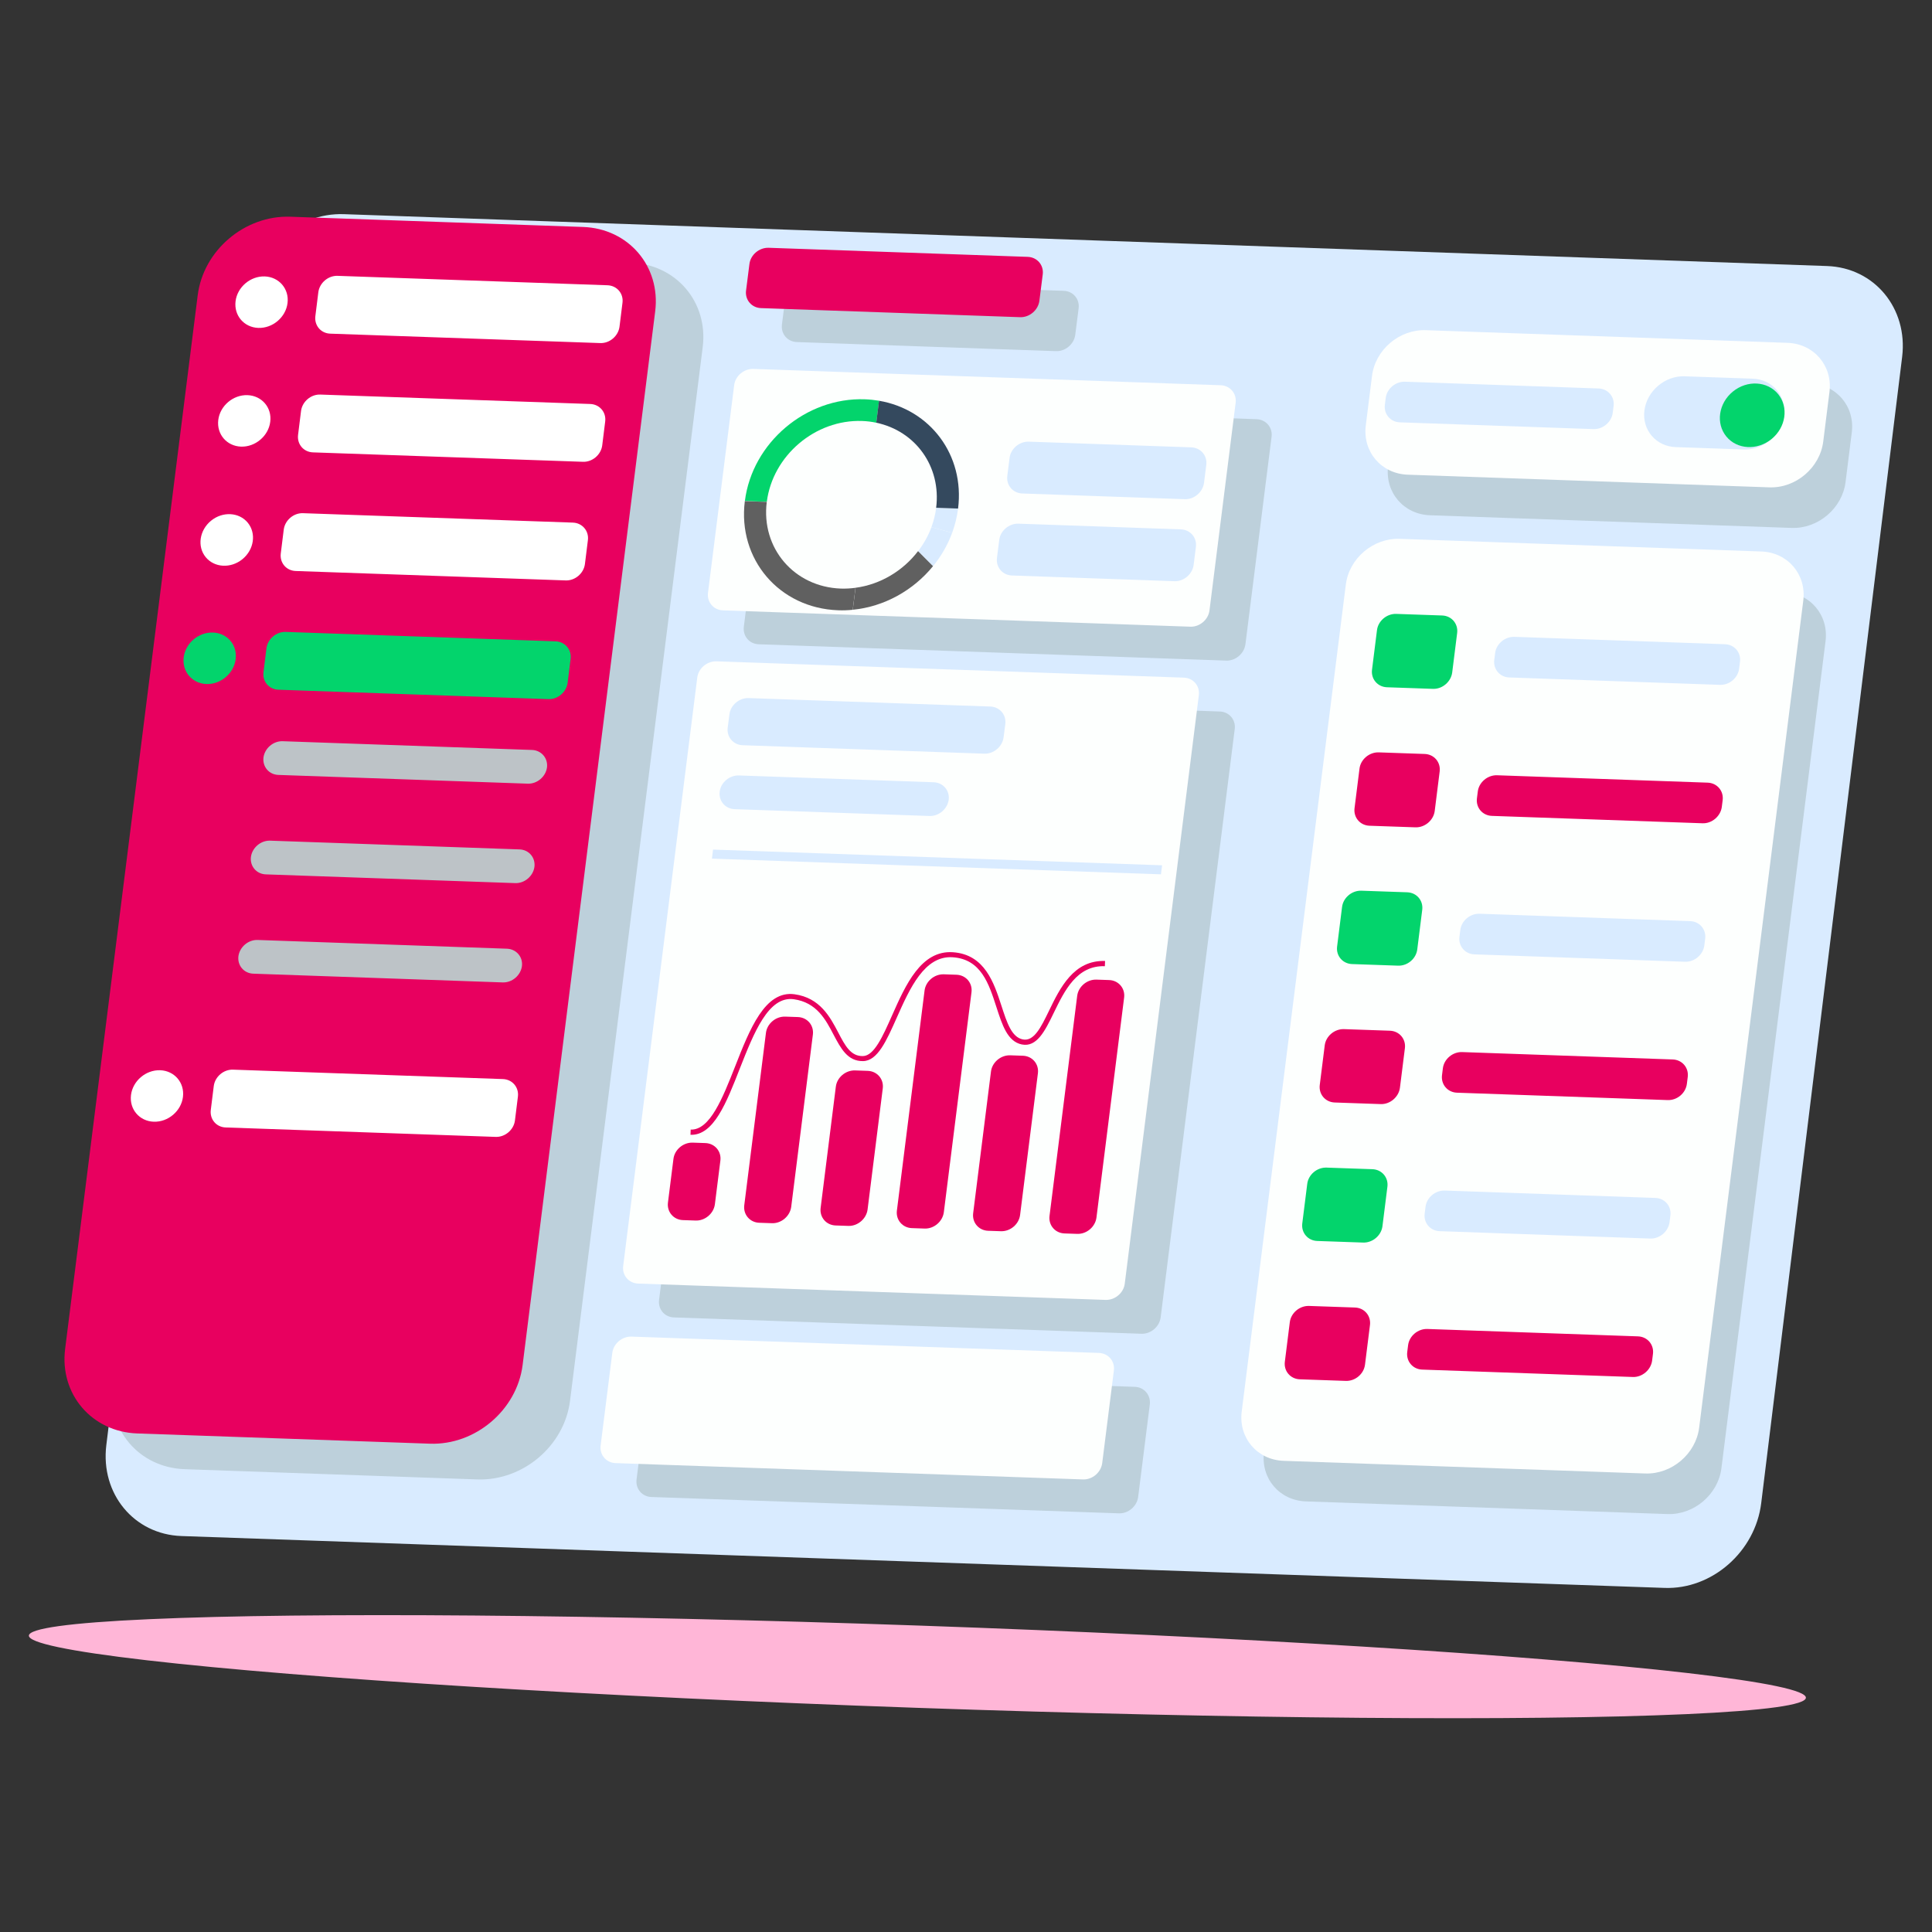 <?xml version="1.0" encoding="utf-8"?>
<!-- Generator: Adobe Illustrator 26.3.1, SVG Export Plug-In . SVG Version: 6.00 Build 0)  -->
<svg version="1.1" id="Layer_1" xmlns="http://www.w3.org/2000/svg" xmlns:xlink="http://www.w3.org/1999/xlink" x="0px" y="0px"
	 viewBox="0 0 4000 4000" style="enable-background:new 0 0 4000 4000;" xml:space="preserve">
<rect x="0" y="0" width="4000" height="4000" fill="#333333" stroke="none"/>
<style type="text/css">
	.st0{fill:#D9EBFF;}
	.st1{fill:#BDD0DB;}
	.st2{fill:#FDFFFE;}
	.st3{fill:#03D46C;}
	.st4{fill:#E8005F;}
	.st5{fill:#FFFFFF;}
	.st6{fill:#BDC3C7;}
	.st7{fill:#FFB6D7;}
	.st8{fill:#606060;}
	.st9{fill:#34495E;}
</style>
<g>
	<g>
		<path class="st0" d="M3446.3,3287.6L375.6,3180.2c-98.1-3.4-167.7-87.5-155.5-188L511.9,619C524.2,518.7,613.8,440,712,443.4
			l3070.7,107.4c98.1,3.4,167.7,87.5,155.5,188l-291.8,2373.3C3634.1,3212.5,3544.5,3291.1,3446.3,3287.6z"/>
	</g>
	<g>
		<g>
			<g>
				<path class="st1" d="M3692.7,1225.8l-748.6-26.2c-54.8-1.9-104.7,40.5-111.6,94.7l-215.6,1712.5c-6.7,54.2,32.1,99.8,86.9,101.7
					l748.6,26.2c54.8,1.9,104.7-40.5,111.6-94.7l215.6-1712.5C3786.4,1273.3,3747.5,1227.7,3692.7,1225.8z"/>
			</g>
		</g>
		<g>
			<g>
				<path class="st1" d="M3747,793.8l-748.6-26.2c-54.8-1.9-104.7,40.5-111.6,94.7l-12.9,102.8c-6.7,54.2,32.1,99.8,86.9,101.7
					l748.6,26.2c54.8,1.9,104.7-40.5,111.6-94.7l12.9-102.8C3840.8,841.3,3801.8,795.7,3747,793.8z"/>
			</g>
		</g>
	</g>
	<g>
		<path class="st2" d="M3406.3,3050.7l-748.6-26.2c-54.8-1.9-93.6-47.5-86.9-101.7l215.6-1712.5c6.7-54.2,56.7-96.7,111.6-94.7
			l748.6,26.2c54.8,1.9,93.6,47.5,86.9,101.7L3517.9,2956C3511,3010.2,3461.1,3052.6,3406.3,3050.7z"/>
	</g>
	<g>
		<path class="st2" d="M3663.2,1009l-748.6-26.2c-54.8-1.9-93.6-47.5-86.9-101.7l12.9-102.8c6.7-54.2,56.7-96.7,111.6-94.7
			l748.6,26.2c54.8,1.9,93.6,47.5,86.9,101.7l-12.9,102.8C3767.9,968.5,3718,1011,3663.2,1009z"/>
	</g>
	<g>
		<g>
			<path class="st3" d="M2966.8,1426.2l-95.2-3.3c-19.4-0.7-33.3-17-31-36.1l10.3-82.1c2.3-19.1,20.2-34.3,39.8-33.7l95.2,3.3
				c19.4,0.7,33.3,17,31,36.1l-10.3,82.1C3004,1411.7,2986.1,1426.9,2966.8,1426.2z"/>
		</g>
		<g>
			<path class="st0" d="M3560.9,1417.9l-436.2-15.3c-19.4-0.7-33.3-17-31-36.1l1.8-14.3c2.3-19.1,20.2-34.3,39.8-33.7l436.2,15.3
				c19.4,0.7,33.3,17,31,36.1l-1.8,14.3C3598.3,1403.6,3580.5,1418.6,3560.9,1417.9z"/>
		</g>
		<g>
			<path class="st0" d="M3299.2,888.4l-401-14c-19.4-0.7-33.3-17-31-36.1l1.8-14.3c2.3-19.1,20.2-34.3,39.8-33.7l401,14
				c19.4,0.7,33.3,17,31,36.1l-1.8,14.3C3336.6,873.8,3318.7,889,3299.2,888.4z"/>
		</g>
	</g>
	<g>
		<g>
			<path class="st4" d="M2930.6,1712.9l-95.2-3.3c-19.4-0.7-33.3-17-31-36.1l10.3-82.1c2.3-19.1,20.2-34.3,39.8-33.7l95.2,3.3
				c19.4,0.7,33.3,17,31,36.1l-10.3,82.1C2967.9,1698.3,2950,1713.5,2930.6,1712.9z"/>
		</g>
		<g>
			<path class="st4" d="M3525,1704.5l-436.2-15.3c-19.4-0.7-33.3-17-31-36.1l1.8-14.3c2.3-19.1,20.2-34.3,39.8-33.7l436.2,15.3
				c19.4,0.7,33.3,17,31,36.1l-1.8,14.3C3562.2,1690,3544.3,1705.2,3525,1704.5z"/>
		</g>
	</g>
	<g>
		<g>
			<path class="st3" d="M2894.5,1999.3l-95.2-3.3c-19.4-0.7-33.3-17-31-36.1l10.3-82.1c2.3-19.1,20.2-34.3,39.8-33.7l95.2,3.3
				c19.4,0.7,33.3,17,31,36.1l-10.3,82.1C2931.9,1984.9,2914.1,2000,2894.5,1999.3z"/>
		</g>
		<g>
			<path class="st0" d="M3488.8,1991.2l-436.2-15.3c-19.4-0.7-33.3-17-31-36.1l1.8-14.3c2.3-19.1,20.2-34.3,39.8-33.7l436.2,15.3
				c19.4,0.7,33.3,17,31,36.1l-1.8,14.3C3526.1,1976.6,3508.2,1991.9,3488.8,1991.2z"/>
		</g>
	</g>
	<g>
		<g>
			<path class="st4" d="M2858.6,2285.9l-95.2-3.3c-19.4-0.7-33.3-17-31-36.1l10.3-82.1c2.3-19.1,20.2-34.3,39.8-33.7l95.2,3.3
				c19.4,0.7,33.3,17,31,36.1l-10.3,82.1C2895.8,2271.4,2877.9,2286.6,2858.6,2285.9z"/>
		</g>
		<g>
			<path class="st4" d="M3452.7,2277.6l-436.2-15.3c-19.4-0.7-33.3-17-31-36.1l1.8-14.3c2.3-19.1,20.2-34.3,39.8-33.7l436.2,15.3
				c19.4,0.7,33.3,17,31,36.1l-1.8,14.3C3490.1,2263.3,3472.3,2278.3,3452.7,2277.6z"/>
		</g>
	</g>
	<g>
		<path class="st0" d="M3610.4,930.6l-141-4.9c-40.8-1.4-70-35.6-64.8-75.9l0,0c5.1-40.3,42.6-72.2,83.2-70.7l141,4.9
			c40.8,1.4,70,35.6,64.8,75.9l0,0C3688.7,900.1,3651.2,932,3610.4,930.6z"/>
	</g>
	<g>
		
			<ellipse transform="matrix(0.774 -0.633 0.633 0.774 277.485 2492.056)" class="st3" cx="3627.2" cy="857.6" rx="69.3" ry="63.4"/>
	</g>
	<g>
		<g>
			<path class="st3" d="M2822.4,2572.6l-95.2-3.3c-19.4-0.7-33.3-17-31-36.1l10.3-82.1c2.3-19.1,20.2-34.3,39.8-33.7l95.2,3.3
				c19.4,0.7,33.3,17,31,36.1l-10.3,82.1C2859.7,2558,2841.8,2573.2,2822.4,2572.6z"/>
		</g>
		<g>
			<path class="st0" d="M3416.8,2564.3l-436.2-15.3c-19.4-0.7-33.3-17-31-36.1l1.8-14.3c2.3-19.1,20.2-34.3,39.8-33.7l436.2,15.3
				c19.4,0.7,33.3,17,31,36.1l-1.8,14.3C3454,2549.7,3436.2,2564.9,3416.8,2564.3z"/>
		</g>
	</g>
	<g>
		<g>
			<path class="st4" d="M2786.3,2859l-95.2-3.3c-19.4-0.7-33.3-17-31-36.1l10.3-82.1c2.3-19.1,20.2-34.3,39.8-33.7l95.2,3.3
				c19.4,0.7,33.3,17,31,36.1l-10.3,82.1C2823.7,2844.6,2805.9,2859.7,2786.3,2859z"/>
		</g>
		<g>
			<path class="st4" d="M3380.7,2850.9l-436.2-15.3c-19.4-0.7-33.3-17-31-36.1l1.8-14.3c2.3-19.1,20.2-34.3,39.8-33.7l436.2,15.3
				c19.4,0.7,33.3,17,31,36.1l-1.8,14.3C3417.9,2836.3,3400,2851.6,3380.7,2850.9z"/>
		</g>
	</g>
	<g>
		<path class="st1" d="M988.4,3063l-606-21.2c-94.2-3.3-161-81.5-149.4-174.7L507.5,685.4c11.6-93.2,97.5-166.1,191.8-162.8
			l606.2,21.2c94.2,3.3,161,81.5,149.4,174.7l-274.7,2181.6C1168.6,2993.4,1082.7,3066.2,988.4,3063z"/>
	</g>
	<g>
		<path class="st4" d="M890.2,2989l-606-21.2c-94.2-3.3-161-81.5-149.4-174.7L409.3,611.5c11.6-93.2,97.5-166.1,191.8-162.8
			l606,21.2c94.2,3.3,161,81.5,149.4,174.7l-274.5,2181.7C1070.1,2919.4,984.2,2992.3,890.2,2989z"/>
	</g>
	<g>
		<g>
			<path class="st5" d="M1257.8,590.6l-558.9-19.5c-19.4-0.7-37.2,14.5-39.8,33.7l-6.2,49.9c-2.3,19.1,11.4,35.5,31,36.1l558.9,19.5
				c19.4,0.7,37.2-14.5,39.8-33.7l6.2-49.9C1291.2,607.6,1277.2,591.3,1257.8,590.6z"/>
		</g>
		<g>
			<path class="st5" d="M548.2,572.3c-29.8-1-56.9,22.1-60.5,51.4c-3.6,29.5,17.5,54.1,47.1,55.2c29.8,1,56.9-22.1,60.5-51.4
				C599,598.2,577.8,573.4,548.2,572.3z"/>
		</g>
	</g>
	<g>
		<g>
			<path class="st5" d="M1222,836.4l-558.9-19.5c-19.4-0.7-37.2,14.5-39.8,33.7l-6.2,49.9c-2.3,19.1,11.4,35.5,31,36.1l558.9,19.5
				c19.4,0.7,37.2-14.5,39.8-33.7l6.2-49.9C1255.3,853.3,1241.4,837.1,1222,836.4z"/>
		</g>
		<g>
			<path class="st5" d="M512.4,818.1c-29.8-1-56.9,22.1-60.5,51.4c-3.6,29.5,17.5,54.1,47.1,55.2c29.6,1,56.9-22.1,60.5-51.4
				C563.3,844,542.2,819.2,512.4,818.1z"/>
		</g>
	</g>
	<g>
		<g>
			<path class="st5" d="M1186.2,1082l-558.9-19.5c-19.4-0.7-37.2,14.5-39.8,33.7l-6.2,49.9c-2.3,19.1,11.4,35.5,31,36.1l558.9,19.5
				c19.4,0.7,37.2-14.5,39.8-33.7l6.2-49.9C1219.5,1099.1,1205.5,1082.7,1186.2,1082z"/>
		</g>
		<g>
			
				<ellipse transform="matrix(0.774 -0.633 0.633 0.774 -601.511 550.551)" class="st5" cx="469.9" cy="1117.3" rx="56.3" ry="51.4"/>
		</g>
	</g>
	<g>
		<g>
			<path class="st5" d="M1041.3,2234.1l-558.9-19.5c-19.4-0.7-37.2,14.5-39.8,33.7l-6.2,49.9c-2.3,19.1,11.4,35.5,31,36.1
				l558.9,19.5c19.4,0.7,37.2-14.5,39.8-33.7l6.2-49.9C1074.5,2251,1060.7,2234.8,1041.3,2234.1z"/>
		</g>
		<g>
			<path class="st5" d="M331.7,2215.8c-29.8-1-56.9,22.1-60.5,51.4c-3.6,29.5,17.5,54.1,47.1,55.2c29.8,1,56.9-22.1,60.5-51.4
				S361.3,2216.9,331.7,2215.8z"/>
		</g>
	</g>
	<g>
		<g>
			<path class="st3" d="M1150.4,1327.8l-558.9-19.5c-19.4-0.7-37.2,14.5-39.8,33.7l-6.2,49.9c-2.3,19.1,11.4,35.5,31,36.1
				l558.9,19.5c19.4,0.7,37.2-14.5,39.8-33.7l6.2-49.9C1183.7,1344.9,1169.7,1328.5,1150.4,1327.8z"/>
		</g>
		<g>
			<path class="st3" d="M440.8,1309.6c-29.8-1-56.9,22.1-60.5,51.4c-3.6,29.5,17.5,54.1,47.1,55.2s56.9-22.1,60.5-51.4
				C491.7,1335.4,470.6,1310.6,440.8,1309.6z"/>
		</g>
	</g>
	<g>
		<g>
			<path class="st6" d="M1101.5,1552.7l-516.2-18.1c-19.4-0.7-37.2,14.5-39.8,33.7l0,0c-2.3,19.1,11.4,35.5,31,36.1l516.2,18.1
				c19.4,0.7,37.2-14.5,39.8-33.7l0,0C1134.8,1569.7,1120.8,1553.4,1101.5,1552.7z"/>
		</g>
		<g>
			<path class="st6" d="M1075.5,1758.6l-516.2-18.1c-19.4-0.7-37.2,14.5-39.8,33.7l0,0c-2.3,19.1,11.4,35.5,31,36.1l516.2,18.1
				c19.4,0.7,37.2-14.5,39.8-33.7l0,0C1108.8,1775.4,1095,1759.2,1075.5,1758.6z"/>
		</g>
		<g>
			<path class="st6" d="M1049.6,1964.2l-516.2-18.1c-19.4-0.7-37.2,14.5-39.8,33.7c-2.3,19.1,11.4,35.5,31,36.1l516.2,18.1
				c19.4,0.7,37.2-14.5,39.8-33.7C1083,1981.3,1069,1964.9,1049.6,1964.2z"/>
		</g>
	</g>
	<g>
		<g>
			<g>
				<path class="st1" d="M2601.6,867.9L1634,834c-19.4-0.7-37.2,14.5-39.8,33.7l-54.2,430.1c-2.3,19.1,11.4,35.5,31,36.1l967.7,33.8
					c19.4,0.7,37.2-14.5,39.8-33.7l54.2-430.1C2635,884.9,2621,868.6,2601.6,867.9z"/>
			</g>
		</g>
		<g>
			<g>
				<path class="st1" d="M2349.6,2871.3l-967.7-33.8c-19.4-0.7-37.2,14.5-39.8,33.7l-24.2,192.1c-2.3,19.1,11.4,35.5,31,36.1
					l967.7,33.8c19.4,0.7,37.2-14.5,39.8-33.7l24.2-192.1C2382.7,2888.3,2368.9,2872,2349.6,2871.3z"/>
			</g>
		</g>
		<g>
			<g>
				<path class="st1" d="M2525.4,1473.1l-967.7-33.8c-19.4-0.7-37.2,14.5-39.8,33.7l-153.4,1218.5c-2.3,19.1,11.4,35.5,31,36.1
					l967.7,33.8c19.4,0.7,37.2-14.5,39.8-33.7l153.4-1218.5C2558.8,1490.1,2544.8,1473.7,2525.4,1473.1z"/>
			</g>
		</g>
		<g>
			<g>
				<path class="st1" d="M1649.9,708.2l536.5,18.8c19.4,0.7,37.2-14.5,39.8-33.7l7-55.1c2.3-19.1-11.4-35.5-31-36.1l-536.5-18.8
					c-19.4-0.7-37.2,14.5-39.8,33.7l-7,55.1C1616.6,691.4,1630.4,707.5,1649.9,708.2z"/>
			</g>
		</g>
	</g>
	<g>
		
			<ellipse transform="matrix(3.494539e-02 -0.999 0.999 3.494539e-02 -1613.616 5228.914)" class="st7" cx="1900.7" cy="3450" rx="85.2" ry="1841.4"/>
	</g>
	<g>
		<path class="st2" d="M2464.5,1297.5l-967.7-33.8c-19.4-0.7-33.3-17-31-36.1l54.2-430.1c2.3-19.1,20.2-34.3,39.8-33.7l967.5,33.8
			c19.4,0.7,33.3,17,31,36.1l-54.2,430.1C2501.7,1283,2483.8,1298.2,2464.5,1297.5z"/>
	</g>
	<g>
		<path class="st2" d="M2242.2,3063l-967.7-33.8c-19.4-0.7-33.3-17-31-36.1l24.2-192.1c2.3-19.1,20.2-34.3,39.8-33.7l967.7,33.8
			c19.4,0.7,33.3,17,31,36.1l-24.2,192.1C2279.4,3048.6,2261.7,3063.7,2242.2,3063z"/>
	</g>
	<g>
		<g>
			<g>
				<g>
					<path class="st0" d="M1983.6,1052.9c-2.1,17.3-6.4,34.1-12.2,50.1l-43-11.6c4.7-12.9,8.2-26.4,9.8-40.1L1983.6,1052.9z"/>
				</g>
				<g>
					<path class="st3" d="M1820,829.7l-5.7,45.5c-9.4-2-19.3-3.3-29.5-3.6c-96.8-3.4-185,71.5-197.2,167.3l-45.4-1.6
						c15.2-120.7,126.3-214.9,248.3-210.6C1800.5,827,1810.4,828.1,1820,829.7z"/>
				</g>
				<g>
					<path class="st8" d="M1771.2,1217l-5.7,45.5c-9.9,1-20,1.4-30.1,1c-122-4.3-208.5-105.6-193.3-226l45.4,1.6
						c-12.1,95.8,56.7,176.1,153.5,179.5C1751.2,1218.9,1761.3,1218.3,1771.2,1217z"/>
				</g>
				<g>
					<path class="st0" d="M1971.4,1103c-9.3,25.2-22.8,48.6-39.7,69.3l-31-30.9c11.5-15.1,21.1-31.9,27.7-49.9L1971.4,1103z"/>
				</g>
				<g>
					<path class="st8" d="M1931.7,1172.2c-40.7,49.9-100.8,83.9-166.1,90.2l5.7-45.5c51.5-6.8,98.4-35.2,129.4-75.8L1931.7,1172.2z"
						/>
				</g>
				<g>
					<path class="st9" d="M1983.6,1052.9l-45.4-1.6c10.8-85.8-43.1-159.1-124-176.1l5.7-45.5C1926,847.8,1997.5,942.2,1983.6,1052.9
						z"/>
				</g>
			</g>
		</g>
	</g>
	<g>
		<path class="st0" d="M2453,1033.5l-336.5-11.8c-19.4-0.7-33.3-17-31-36.1l4.7-37.5c2.3-19.1,20.2-34.3,39.8-33.7l336.5,11.8
			c19.4,0.7,33.3,17,31,36.1l-4.7,37.5C2490.2,1018.9,2472.4,1034.2,2453,1033.5z"/>
	</g>
	<g>
		<path class="st0" d="M2431.6,1203.3l-336.5-11.8c-19.4-0.7-33.3-17-31-36.1l4.7-37.5c2.3-19.1,20.2-34.3,39.8-33.7L2445,1096
			c19.4,0.7,33.3,17,31,36.1l-4.7,37.5C2468.8,1188.8,2450.9,1204,2431.6,1203.3z"/>
	</g>
	<g>
		<path class="st2" d="M2288.9,2691.3l-967.7-33.8c-19.4-0.7-33.3-17-31-36.1l153.4-1218.5c2.3-19.1,20.2-34.3,39.8-33.7l967.7,33.8
			c19.4,0.7,33.3,17,31,36.1l-153.4,1218.5C2326.4,2676.8,2308.5,2692,2288.9,2691.3z"/>
	</g>
	<g>
		<g>
			<path class="st4" d="M1440.3,2527l-26.4-0.9c-19.4-0.7-33.3-17-31-36.1l11.4-90.6c2.3-19.1,20.2-34.3,39.8-33.7l26.4,0.9
				c19.4,0.7,33.3,17,31,36.1l-11.4,90.6C1477.6,2512.5,1459.7,2527.7,1440.3,2527z"/>
		</g>
		<g>
			<path class="st4" d="M1598.3,2532.5l-26.4-0.9c-19.4-0.7-33.3-17-31-36.1l44.9-357c2.3-19.1,20.2-34.3,39.8-33.7l26.4,0.9
				c19.4,0.7,33.3,17,31,36.1l-44.9,357C1635.5,2518,1617.6,2533.2,1598.3,2532.5z"/>
		</g>
		<g>
			<path class="st4" d="M1756.4,2538.1l-26.4-0.9c-19.4-0.7-33.3-17-31-36.1l31.5-251.2c2.3-19.1,20.2-34.3,39.8-33.7l26.4,0.9
				c19.4,0.7,33.3,17,31,36.1l-31.5,251.2C1793.6,2523.5,1775.7,2538.8,1756.4,2538.1z"/>
		</g>
		<g>
			<path class="st4" d="M1914.3,2543.6l-26.4-0.9c-19.4-0.7-33.3-17-31-36.1l57.3-455.7c2.3-19.1,20.2-34.3,39.8-33.7l26.4,0.9
				c19.4,0.7,33.3,17,31,36.1l-57.3,455.7C1951.5,2529.1,1933.7,2544.3,1914.3,2543.6z"/>
		</g>
		<g>
			<path class="st4" d="M2072.2,2549.1l-26.4-0.9c-19.4-0.7-33.3-17-31-36.1l36.9-293.5c2.3-19.1,20.2-34.3,39.8-33.7l26.4,0.9
				c19.4,0.7,33.3,17,31,36.1l-36.9,293.5C2109.6,2534.6,2091.8,2549.8,2072.2,2549.1z"/>
		</g>
		<g>
			<path class="st4" d="M2230.3,2554.6l-26.4-0.9c-19.4-0.7-33.3-17-31-36.1l57.3-455.7c2.3-19.1,20.2-34.3,39.8-33.7l26.4,0.9
				c19.4,0.7,33.3,17,31,36.1l-57.3,455.7C2267.6,2540.1,2249.7,2555.3,2230.3,2554.6z"/>
		</g>
		<g>
			<path class="st4" d="M1429.6,2349.5l0.4-10.8c40,1.4,66.2-65.6,91.8-130.3c30.5-77.8,62-158.2,123.1-149.9
				c52.9,7.3,73.7,47.1,90.6,79.2c14.3,27.5,25.9,49.4,51.2,48.8c23.1-0.5,41-40.9,60-83.7c28.3-63.7,60.3-135.9,126.3-131.3
				s85,63.6,100.4,110.9c11.3,34.7,20.9,64.9,44.2,69.6c23.1,4.7,37.6-25,54.3-59.4c22.7-46.9,51-105.2,116-103l-0.4,10.8
				c-57.9-2-83.4,50.4-105.9,96.8c-17.9,36.9-35,71.7-66.2,65.2c-29.6-6.1-40.5-40.6-52.3-77c-15.8-48.8-31.9-99.6-90.7-103.5
				c-58.4-3.9-88.8,64.6-115.7,125c-21.3,47.9-39.7,89.4-69.7,90c-32.1,0.6-46.1-26.2-61.1-54.5c-16.4-31.5-35.1-67-82.5-73.6
				c-52.5-7.1-82.4,69.3-111.5,143C1503.8,2283.7,1477.4,2351.2,1429.6,2349.5z"/>
		</g>
	</g>
	<g>
		<path class="st0" d="M2038,1560.4l-500.4-17.5c-19.4-0.7-33.3-17-31-36.1l3.6-27.8c2.3-19.1,20.2-34.3,39.8-33.7l500.4,17.5
			c19.4,0.7,33.3,17,31,36.1l-3.6,27.8C2075.2,1545.9,2057.3,1561.1,2038,1560.4z"/>
	</g>
	<g>
		<path class="st0" d="M1924.4,1689.4l-403.4-14.1c-19.4-0.7-33.3-17-31-36.1l0,0c2.3-19.1,20.2-34.3,39.8-33.7l403.4,14.1
			c19.4,0.7,33.3,17,31,36.1l0,0C1961.6,1674.9,1943.8,1690.1,1924.4,1689.4z"/>
	</g>
	<g>
		<polygon class="st0" points="2403.6,1810.2 1474,1777.7 1476.3,1759 2406,1791.5 		"/>
	</g>
	<g>
		<path class="st4" d="M2112.1,656.7l-536.5-18.8c-19.4-0.7-33.3-17-31-36.1l7-55.1c2.3-19.1,20.2-34.3,39.8-33.7l536.5,18.8
			c19.4,0.7,33.3,17,31,36.1l-7,55.1C2149.3,642.1,2131.5,657.3,2112.1,656.7z"/>
	</g>
</g>
</svg>
